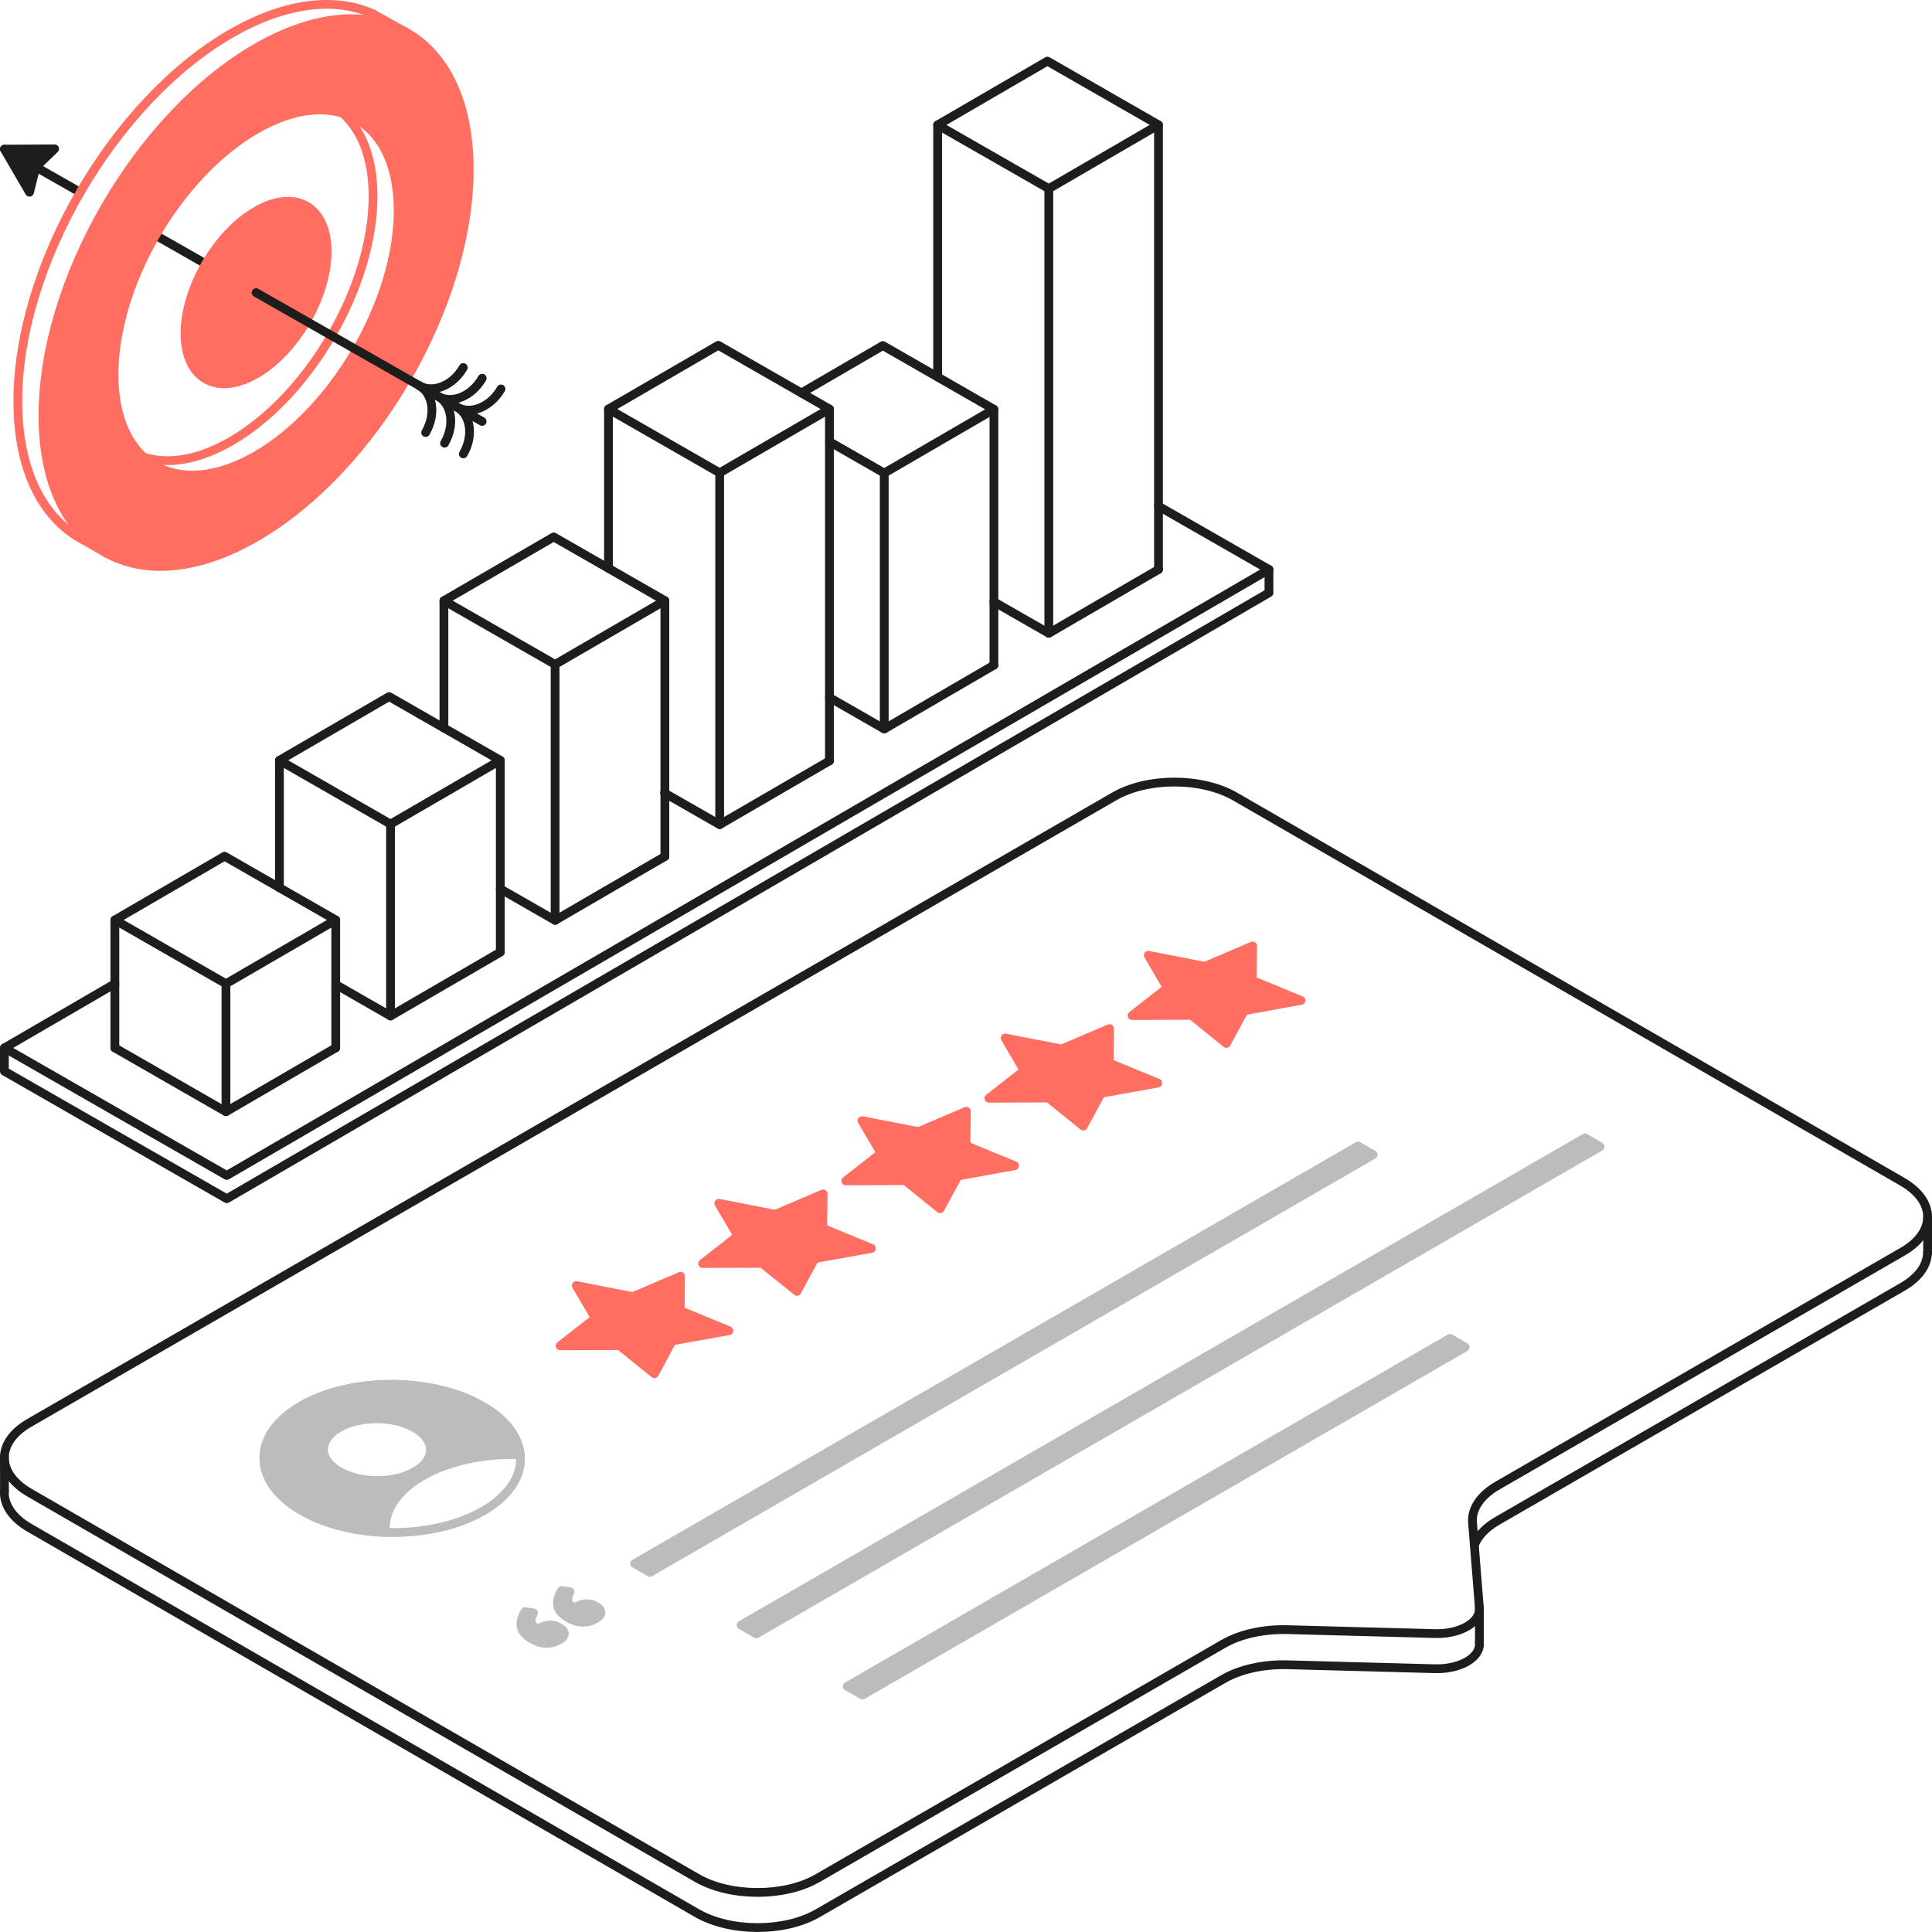 <?xml version="1.0" encoding="UTF-8"?> <svg xmlns="http://www.w3.org/2000/svg" width="220" height="220" viewBox="0 0 220 220" fill="none"><path d="M65.619 146.39L72.059 147.65L77.499 145.33L77.459 149.24L82.999 151.53L76.529 152.69L74.519 156.43L70.559 153.23L63.779 153.25L67.799 150.11L65.619 146.39Z" fill="#FF6E61" stroke="#FF6E61" stroke-linecap="round" stroke-linejoin="round"></path><path d="M81.85 137.02L88.29 138.28L93.73 135.95L93.69 139.87L99.23 142.16L92.77 143.32L90.75 147.05L86.79 143.86L80.01 143.88L84.03 140.74L81.85 137.02Z" fill="#FF6E61" stroke="#FF6E61" stroke-linecap="round" stroke-linejoin="round"></path><path d="M98.15 127.61L104.6 128.86L110.04 126.54L110 130.46L115.53 132.74L109.07 133.91L107.05 137.64L103.09 134.44L96.31 134.47L100.33 131.33L98.15 127.61Z" fill="#FF6E61" stroke="#FF6E61" stroke-linecap="round" stroke-linejoin="round"></path><path d="M114.459 118.2L120.899 119.45L126.339 117.13L126.299 121.05L131.839 123.33L125.369 124.5L123.349 128.23L119.399 125.03L112.609 125.06L116.629 121.92L114.459 118.2Z" fill="#FF6E61" stroke="#FF6E61" stroke-linecap="round" stroke-linejoin="round"></path><path d="M130.759 108.78L137.199 110.04L142.639 107.72L142.599 111.64L148.139 113.92L141.669 115.09L139.649 118.82L135.699 115.62L128.909 115.64L132.929 112.5L130.759 108.78Z" fill="#FF6E61" stroke="#FF6E61" stroke-linecap="round" stroke-linejoin="round"></path><g opacity="0.3"><path d="M54.96 160.13C60.68 163.43 60.71 168.77 55.02 172.06C49.33 175.34 40.09 175.33 34.36 172.02C28.64 168.72 28.61 163.38 34.3 160.09C39.99 156.81 49.23 156.82 54.96 160.13Z" stroke="#1D1D1B" stroke-linecap="round" stroke-linejoin="round"></path><path d="M156.36 131.49L73.999 179.05L72.269 178.05L154.64 130.5L156.36 131.49Z" fill="#1D1D1B" stroke="#1D1D1B" stroke-linecap="round" stroke-linejoin="round"></path><path d="M182.21 130.57L86.12 186.05L84.39 185.05L180.49 129.57L182.21 130.57Z" fill="#1D1D1B" stroke="#1D1D1B" stroke-linecap="round" stroke-linejoin="round"></path><path d="M166.839 153.4L98.21 193.02L96.48 192.03L165.119 152.4L166.839 153.4Z" fill="#1D1D1B" stroke="#1D1D1B" stroke-linecap="round" stroke-linejoin="round"></path><path d="M61.53 185.36C61.36 185.46 61.18 185.45 60.99 185.34C60.88 185.28 60.79 185.21 60.7 185.12C60.61 185.04 60.54 184.93 60.51 184.8C60.47 184.67 60.47 184.51 60.5 184.33C60.53 184.15 60.61 183.92 60.75 183.66L59.78 183.52C59.4 184.17 59.26 184.74 59.35 185.25C59.44 185.76 59.84 186.22 60.56 186.63C61.1 186.94 61.63 187.11 62.16 187.13C62.69 187.15 63.19 187.02 63.66 186.75C64.05 186.53 64.25 186.29 64.26 186.04C64.26 185.79 64.08 185.55 63.69 185.33C62.99 184.93 62.27 184.94 61.53 185.36Z" fill="#1D1D1B" stroke="#1D1D1B" stroke-linecap="round" stroke-linejoin="round"></path><path d="M65.7 182.95C65.53 183.05 65.35 183.04 65.16 182.93C65.05 182.87 64.96 182.8 64.87 182.71C64.78 182.63 64.71 182.52 64.68 182.39C64.64 182.26 64.64 182.1 64.67 181.92C64.7 181.74 64.78 181.51 64.92 181.25L63.95 181.11C63.57 181.76 63.43 182.33 63.51 182.84C63.59 183.35 63.99 183.81 64.71 184.23C65.25 184.54 65.79 184.71 66.32 184.72C66.85 184.74 67.36 184.61 67.83 184.33C68.22 184.11 68.42 183.87 68.43 183.62C68.43 183.37 68.25 183.13 67.86 182.91C67.16 182.51 66.44 182.52 65.71 182.94L65.7 182.95Z" fill="#1D1D1B" stroke="#1D1D1B" stroke-linecap="round" stroke-linejoin="round"></path><path d="M34.3 160.09C28.61 163.37 28.64 168.71 34.36 172.02C37.02 173.55 40.44 174.37 43.9 174.49C43.67 172.18 45.06 169.83 48.11 168.07C51.16 166.31 55.22 165.51 59.22 165.64C59.02 163.64 57.61 161.66 54.95 160.13C49.23 156.83 39.98 156.81 34.29 160.09H34.3ZM47.25 167.57C44.88 168.94 41.03 168.93 38.64 167.55C36.25 166.17 36.24 163.95 38.61 162.58C40.98 161.21 44.83 161.22 47.22 162.6C49.61 163.98 49.62 166.2 47.25 167.57Z" fill="#1D1D1B" stroke="#1D1D1B" stroke-linecap="round" stroke-linejoin="round"></path></g><path d="M126.88 90.69L3.33 162.03C-0.46 164.22 -0.44 167.78 3.37 169.98L79.35 213.84C83.16 216.04 89.33 216.05 93.12 213.86L139.29 187.2C141.21 186.09 143.86 185.5 146.59 185.57L163.4 186.02C166.25 186.1 168.59 184.75 168.46 183.1L167.68 173.39C167.55 171.82 168.58 170.29 170.5 169.18L216.67 142.52C220.46 140.33 220.44 136.77 216.63 134.57L140.65 90.71C136.84 88.51 130.67 88.5 126.88 90.69Z" stroke="#1D1D1B" stroke-linecap="round" stroke-linejoin="round"></path><path d="M167.88 175.96C168.27 174.92 169.17 173.95 170.49 173.19L216.66 146.53C218.53 145.45 219.47 144.04 219.49 142.62" stroke="#1D1D1B" stroke-linecap="round" stroke-linejoin="round"></path><path d="M0.5 169.81C0.42 171.31 1.38 172.83 3.37 173.98L79.35 217.84C83.16 220.04 89.33 220.05 93.12 217.86L139.29 191.2C141.21 190.09 143.86 189.5 146.59 189.57L163.4 190.02C166.25 190.1 168.59 188.75 168.46 187.1" stroke="#1D1D1B" stroke-linecap="round" stroke-linejoin="round"></path><path d="M0.51 169.81L0.5 165.85" stroke="#1D1D1B" stroke-linecap="round" stroke-linejoin="round"></path><path d="M219.5 138.48V142.62" stroke="#1D1D1B" stroke-linecap="round" stroke-linejoin="round"></path><path d="M168.46 183.11V187.11" stroke="#1D1D1B" stroke-linecap="round" stroke-linejoin="round"></path><path d="M9.12 21.89L0.5 16.98" stroke="#1D1D1B" stroke-linecap="round" stroke-linejoin="round"></path><path d="M29.16 33.32L17.72 26.79" stroke="#1D1D1B" stroke-linecap="round" stroke-linejoin="round"></path><path d="M3.36 21.89L0.5 16.98L6.22 16.95L4.08 19.01L3.36 21.89Z" fill="#1D1D1B" stroke="#1D1D1B" stroke-linecap="round" stroke-linejoin="round"></path><path d="M37.25 28.64C37.25 33.77 33.63 40.02 29.16 42.59C24.69 45.17 21.07 43.1 21.07 37.98C21.07 32.85 24.69 26.6 29.16 24.03C33.63 21.45 37.25 23.52 37.25 28.64Z" fill="#FF6E61" stroke="#FF6E61" stroke-linecap="round" stroke-linejoin="round"></path><path d="M42.48 1.58C38.19 -0.35 32.52 0.24 26.3 3.83C12.89 11.57 2.03 30.32 2.03 45.7C2.03 53.6 4.9 59.08 9.5 61.49" stroke="#FF6E61" stroke-linecap="round" stroke-linejoin="round"></path><path d="M39.071 12.94C41.201 14.85 42.481 18.05 42.481 22.34C42.481 32.59 35.241 45.09 26.301 50.25C22.561 52.41 19.131 52.92 16.391 52.06" stroke="#FF6E61" stroke-linecap="round" stroke-linejoin="round"></path><path d="M52.04 46.36C53.62 47.26 53.94 49.65 52.76 51.69" stroke="#1D1D1B" stroke-linecap="round" stroke-linejoin="round"></path><path d="M49.9 45.14C51.48 46.04 51.8 48.43 50.62 50.47" stroke="#1D1D1B" stroke-linecap="round" stroke-linejoin="round"></path><path d="M47.75 43.92C49.33 44.82 49.65 47.21 48.47 49.25" stroke="#1D1D1B" stroke-linecap="round" stroke-linejoin="round"></path><path d="M52.04 46.36C53.62 47.26 55.86 46.34 57.05 44.29" stroke="#1D1D1B" stroke-linecap="round" stroke-linejoin="round"></path><path d="M49.9 45.14C51.48 46.04 53.72 45.12 54.91 43.07" stroke="#1D1D1B" stroke-linecap="round" stroke-linejoin="round"></path><path d="M47.75 43.92C49.33 44.82 51.57 43.9 52.76 41.85" stroke="#1D1D1B" stroke-linecap="round" stroke-linejoin="round"></path><path d="M42.48 1.58L46.321 3.73" stroke="#FF6E61" stroke-linecap="round" stroke-linejoin="round"></path><path d="M9.5 61.48L12.14 63" stroke="#FF6E61" stroke-linecap="round" stroke-linejoin="round"></path><path d="M29.161 5.46C15.751 13.2 4.891 31.95 4.891 47.33C4.891 62.71 15.761 68.91 29.161 61.17C42.561 53.43 53.431 34.69 53.431 19.31C53.431 3.93 42.561 -2.28 29.161 5.46ZM29.161 51.88C20.221 57.04 12.981 52.91 12.981 42.65C12.981 32.39 20.221 19.9 29.161 14.74C38.101 9.58 45.341 13.71 45.341 23.97C45.341 34.23 38.101 46.72 29.161 51.88Z" fill="#FF6E61" stroke="#FF6E61" stroke-linecap="round" stroke-linejoin="round"></path><path d="M54.9 47.99L29.16 33.32" stroke="#1D1D1B" stroke-linecap="round" stroke-linejoin="round"></path><path d="M131.92 57.64L144.5 64.85L25.82 133.85L0.5 119.33L13.08 112.02" stroke="#1D1D1B" stroke-linecap="round" stroke-linejoin="round"></path><path d="M144.5 64.85V67.5L25.82 136.5L0.5 121.98V119.33" stroke="#1D1D1B" stroke-linecap="round" stroke-linejoin="round"></path><path d="M75.71 97.53L63.21 104.8L56.97 101.22" stroke="#1D1D1B" stroke-linecap="round" stroke-linejoin="round"></path><path d="M75.71 68.4L63.21 75.66L50.55 68.4L63.05 61.14L75.71 68.4Z" stroke="#1D1D1B" stroke-linecap="round" stroke-linejoin="round"></path><path d="M56.971 108.43L44.471 115.69L38.23 112.11" stroke="#1D1D1B" stroke-linecap="round" stroke-linejoin="round"></path><path d="M56.97 86.58L44.47 93.84L31.82 86.58L44.31 79.32L56.97 86.58Z" stroke="#1D1D1B" stroke-linecap="round" stroke-linejoin="round"></path><path d="M38.23 119.32L25.73 126.59L13.08 119.33" stroke="#1D1D1B" stroke-linecap="round" stroke-linejoin="round"></path><path d="M38.23 104.76L25.73 112.02L13.08 104.76L25.57 97.5L38.23 104.76Z" stroke="#1D1D1B" stroke-linecap="round" stroke-linejoin="round"></path><path d="M94.45 86.64L81.95 93.9L75.67 90.3" stroke="#1D1D1B" stroke-linecap="round" stroke-linejoin="round"></path><path d="M94.45 46.58L81.95 53.84L69.29 46.58L81.79 39.32L94.45 46.58Z" stroke="#1D1D1B" stroke-linecap="round" stroke-linejoin="round"></path><path d="M113.18 75.74L100.69 83.01L94.45 79.43" stroke="#1D1D1B" stroke-linecap="round" stroke-linejoin="round"></path><path d="M91.25 44.75L100.53 39.35L113.18 46.61L100.69 53.87L94.46 50.3" stroke="#1D1D1B" stroke-linecap="round" stroke-linejoin="round"></path><path d="M131.92 64.85L119.43 72.11L113.18 68.53" stroke="#1D1D1B" stroke-linecap="round" stroke-linejoin="round"></path><path d="M131.92 14.22L119.43 21.48L106.77 14.23L119.27 6.96L131.92 14.22Z" stroke="#1D1D1B" stroke-linecap="round" stroke-linejoin="round"></path><path d="M13.08 104.76V119.33" stroke="#1D1D1B" stroke-linecap="round" stroke-linejoin="round"></path><path d="M38.23 104.76V119.32" stroke="#1D1D1B" stroke-linecap="round" stroke-linejoin="round"></path><path d="M25.73 126.59V112.06" stroke="#1D1D1B" stroke-linecap="round" stroke-linejoin="round"></path><path d="M56.97 86.58V108.43" stroke="#1D1D1B" stroke-linecap="round" stroke-linejoin="round"></path><path d="M44.47 93.84V115.69" stroke="#1D1D1B" stroke-linecap="round" stroke-linejoin="round"></path><path d="M31.82 86.58V101.1" stroke="#1D1D1B" stroke-linecap="round" stroke-linejoin="round"></path><path d="M63.21 75.66V104.8" stroke="#1D1D1B" stroke-linecap="round" stroke-linejoin="round"></path><path d="M75.71 68.4V97.53" stroke="#1D1D1B" stroke-linecap="round" stroke-linejoin="round"></path><path d="M50.55 68.4V82.9" stroke="#1D1D1B" stroke-linecap="round" stroke-linejoin="round"></path><path d="M94.45 86.64V46.58" stroke="#1D1D1B" stroke-linecap="round" stroke-linejoin="round"></path><path d="M81.95 93.9V53.84" stroke="#1D1D1B" stroke-linecap="round" stroke-linejoin="round"></path><path d="M69.29 46.58V64.72" stroke="#1D1D1B" stroke-linecap="round" stroke-linejoin="round"></path><path d="M113.18 46.61V75.74" stroke="#1D1D1B" stroke-linecap="round" stroke-linejoin="round"></path><path d="M100.69 53.87V83.01" stroke="#1D1D1B" stroke-linecap="round" stroke-linejoin="round"></path><path d="M119.43 21.48V72.11" stroke="#1D1D1B" stroke-linecap="round" stroke-linejoin="round"></path><path d="M131.92 64.85V14.22" stroke="#1D1D1B" stroke-linecap="round" stroke-linejoin="round"></path><path d="M106.77 14.23V42.93" stroke="#1D1D1B" stroke-linecap="round" stroke-linejoin="round"></path></svg> 